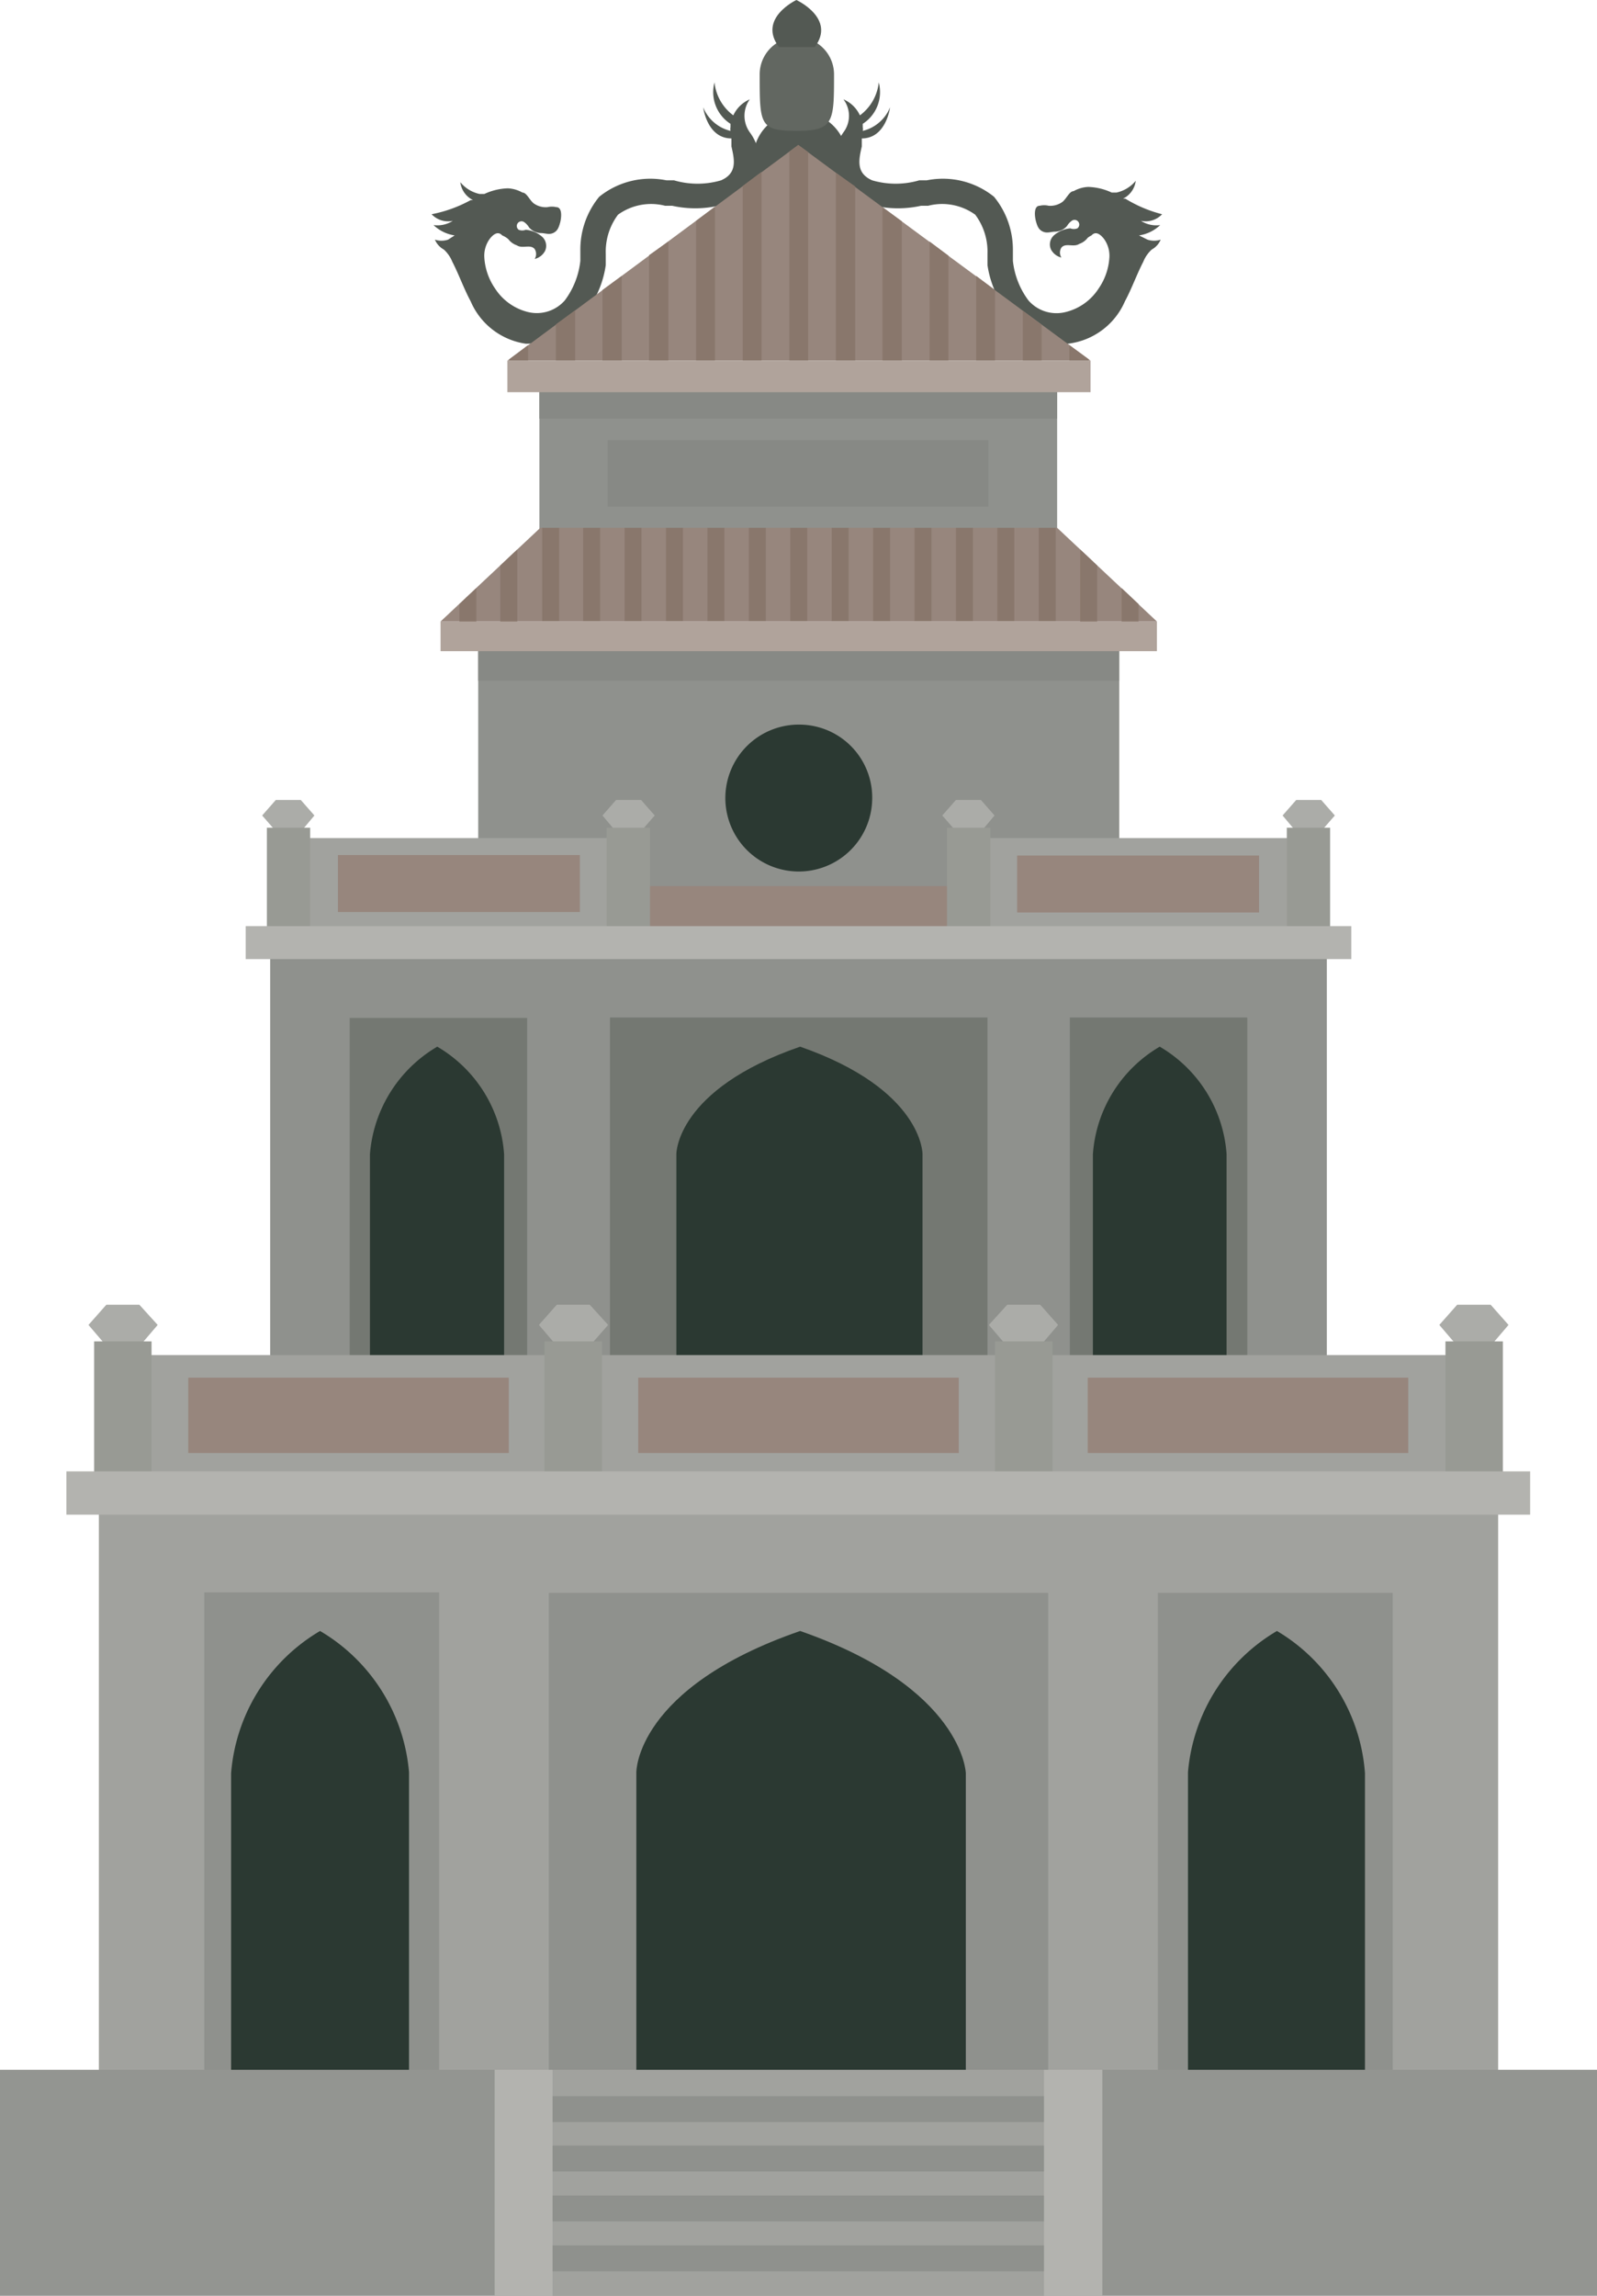 <svg xmlns="http://www.w3.org/2000/svg" viewBox="0 0 33.93 48.76"><defs><style>.cls-1{fill:#535953;}.cls-2{fill:#626761;}.cls-3{fill:#8f918d;}.cls-4{fill:#878985;}.cls-5{fill:#b0a39b;}.cls-6{fill:#2b3932;}.cls-7{fill:#97867d;}.cls-8{fill:#89776c;}.cls-9{fill:#747872;}.cls-10{fill:#a1a29e;}.cls-11{fill:#abaca8;}.cls-12{fill:#989a94;}.cls-13{fill:#b3b3af;}.cls-14{fill:#939591;}</style></defs><g id="Layer_2" data-name="Layer 2"><g id="Layer_1-2" data-name="Layer 1"><path class="cls-1" d="M23.34,6.13a1.16,1.16,0,0,1-.71.5.79.79,0,0,1-.78-.25,1.71,1.71,0,0,1-.33-.84l0-.22a1.77,1.77,0,0,0-.4-1.14,1.73,1.73,0,0,0-1.43-.35l-.16,0a1.78,1.78,0,0,1-1,0c-.34-.15-.29-.42-.22-.72l0-.17c.52,0,.6-.66.6-.66a.84.84,0,0,1-.58.5.22.22,0,0,0,0-.08V2.63a.8.8,0,0,0,.34-.88,1,1,0,0,1-.4.7.68.68,0,0,0-.35-.34.58.58,0,0,1,0,.7,1.15,1.15,0,0,0-.21.69,1.07,1.07,0,0,0,.39.66.57.57,0,0,0,.21.13,2.27,2.27,0,0,0,1.26.08l.15,0a1.2,1.2,0,0,1,1,.19,1.31,1.31,0,0,1,.26.83l0,.24A2.12,2.12,0,0,0,21.78,7a1.48,1.48,0,0,0,.91.3A1.51,1.51,0,0,0,23.9,6.4c.15-.28.25-.57.39-.84a.71.71,0,0,1,.18-.26.43.43,0,0,0,.19-.21.45.45,0,0,1-.28,0L24.2,5a.83.83,0,0,0,.45-.22.6.6,0,0,1-.41-.09.48.48,0,0,0,.45-.14,2.82,2.82,0,0,1-.78-.33l-.05,0a.49.49,0,0,0,.27-.38.73.73,0,0,1-.41.25l-.1,0a1.26,1.26,0,0,0-.5-.12.69.69,0,0,0-.31.09c-.09,0-.15.16-.24.23a.44.44,0,0,1-.29.08.41.41,0,0,0-.19,0c-.13,0-.11.22-.08.33s.06.18.15.22.17,0,.26,0a.35.35,0,0,0,.25-.12.36.36,0,0,1,.1-.11.1.1,0,0,1,.12.16.2.2,0,0,1-.15,0,.62.62,0,0,0-.35.15.26.26,0,0,0-.06.3.34.34,0,0,0,.22.17.2.2,0,0,1,0-.21c.09-.11.26,0,.38-.08a.38.38,0,0,0,.18-.13A.47.47,0,0,1,23.19,5c.1-.11.21,0,.27.08a.61.61,0,0,1,.11.39A1.3,1.3,0,0,1,23.34,6.13Z"/><path class="cls-1" d="M10.52,6.13a1.16,1.16,0,0,0,.71.5A.79.79,0,0,0,12,6.38a1.71,1.71,0,0,0,.33-.84l0-.22a1.77,1.77,0,0,1,.4-1.14,1.73,1.73,0,0,1,1.43-.35l.16,0a1.78,1.78,0,0,0,1,0c.34-.15.29-.42.22-.72l0-.17c-.52,0-.6-.66-.6-.66a.84.84,0,0,0,.58.5.22.22,0,0,1,0-.08V2.63a.8.8,0,0,1-.34-.88,1,1,0,0,0,.4.7.68.68,0,0,1,.35-.34.6.6,0,0,0,0,.7,1.08,1.08,0,0,1,.21.69,1.07,1.07,0,0,1-.39.66.57.57,0,0,1-.21.13,2.27,2.27,0,0,1-1.26.08l-.15,0a1.2,1.2,0,0,0-1,.19,1.31,1.31,0,0,0-.26.83l0,.24A2.12,2.12,0,0,1,12.08,7a1.48,1.48,0,0,1-.91.3A1.51,1.51,0,0,1,10,6.4c-.15-.28-.25-.57-.39-.84a.71.71,0,0,0-.18-.26.43.43,0,0,1-.19-.21.45.45,0,0,0,.28,0L9.66,5a.83.83,0,0,1-.45-.22.6.6,0,0,0,.41-.09.48.48,0,0,1-.45-.14A2.82,2.82,0,0,0,10,4.25l.05,0a.49.49,0,0,1-.27-.38.73.73,0,0,0,.41.25l.1,0a1.26,1.26,0,0,1,.5-.12.69.69,0,0,1,.31.09c.09,0,.15.16.24.23a.44.44,0,0,0,.29.08.41.41,0,0,1,.19,0c.13,0,.11.22.08.33s-.06.18-.15.22-.17,0-.26,0a.35.35,0,0,1-.25-.12.36.36,0,0,0-.1-.11.1.1,0,0,0-.12.16.2.2,0,0,0,.15,0,.62.62,0,0,1,.35.15.26.26,0,0,1,.06.3.34.34,0,0,1-.22.17.2.2,0,0,0,0-.21c-.09-.11-.26,0-.38-.08a.38.38,0,0,1-.18-.13A.47.47,0,0,0,10.67,5c-.1-.11-.21,0-.27.08a.61.61,0,0,0-.11.39A1.3,1.3,0,0,0,10.52,6.13Z"/><path class="cls-1" d="M18,3.38a1,1,0,1,1-1-1A1,1,0,0,1,18,3.38Z"/><path class="cls-2" d="M17.72,1.58c0,1,0,1.2-.79,1.2s-.79-.13-.79-1.2a.79.79,0,1,1,1.58,0Z"/><path class="cls-1" d="M16.92,0s-.83.39-.37,1h.76C17.77.39,16.92,0,16.92,0Z"/><path class="cls-3" d="M23.78,20.53v-7H10.16v7Z"/><path class="cls-3" d="M22.46,12.22V7.74h-11v4.48Z"/><path class="cls-4" d="M21,10.76V9.35H12.91v1.41Z"/><path class="cls-4" d="M22.46,8.89V7.74h-11V8.89Z"/><path class="cls-4" d="M23.78,14.46v-1H10.16v1Z"/><path class="cls-5" d="M24.58,13.83V13.2H9.36v.63Z"/><path class="cls-6" d="M18.53,17A1.56,1.56,0,1,1,17,15.39,1.55,1.55,0,0,1,18.53,17Z"/><polygon class="cls-7" points="24.58 13.2 9.36 13.2 11.48 11.21 22.46 11.21 24.58 13.2"/><rect class="cls-8" x="13.27" y="11.21" width="0.36" height="1.98"/><rect class="cls-8" x="14.15" y="11.21" width="0.36" height="1.98"/><rect class="cls-8" x="16.79" y="11.21" width="0.36" height="1.98"/><rect class="cls-8" x="15.03" y="11.21" width="0.36" height="1.98"/><rect class="cls-8" x="15.91" y="11.21" width="0.36" height="1.98"/><rect class="cls-8" x="12.39" y="11.21" width="0.36" height="1.98"/><polygon class="cls-8" points="10.99 11.67 10.63 12.01 10.63 13.2 10.99 13.2 10.99 11.67"/><polygon class="cls-8" points="9.76 13.2 10.12 13.2 10.12 12.49 9.76 12.83 9.76 13.2"/><rect class="cls-8" x="11.52" y="11.21" width="0.36" height="1.98"/><rect class="cls-8" x="21.19" y="11.21" width="0.36" height="1.98"/><rect class="cls-8" x="17.67" y="11.21" width="0.36" height="1.98"/><polygon class="cls-8" points="24.19 12.83 23.83 12.49 23.83 13.2 24.19 13.2 24.19 12.83"/><polygon class="cls-8" points="22.95 13.2 23.31 13.2 23.31 12.01 22.95 11.67 22.95 13.2"/><rect class="cls-8" x="22.07" y="11.21" width="0.36" height="1.98"/><rect class="cls-8" x="20.31" y="11.21" width="0.36" height="1.98"/><rect class="cls-8" x="18.55" y="11.21" width="0.36" height="1.98"/><rect class="cls-8" x="19.43" y="11.21" width="0.36" height="1.98"/><polygon class="cls-7" points="10.78 7.66 23.17 7.66 16.96 3.08 10.78 7.66"/><polygon class="cls-8" points="14.2 5.13 13.79 5.42 13.79 7.66 14.2 7.66 14.2 5.13"/><polygon class="cls-8" points="15.19 4.39 14.79 4.69 14.79 7.66 15.19 7.66 15.19 4.39"/><polygon class="cls-8" points="13.21 5.86 12.8 6.16 12.8 7.66 13.21 7.66 13.21 5.86"/><polygon class="cls-8" points="12.22 6.59 11.81 6.89 11.81 7.66 12.22 7.66 12.22 6.59"/><polygon class="cls-8" points="10.82 7.66 11.22 7.66 11.22 7.33 10.82 7.63 10.82 7.66"/><polygon class="cls-8" points="16.18 3.65 15.78 3.95 15.78 7.66 16.18 7.66 16.18 3.65"/><polygon class="cls-8" points="22.13 6.9 21.73 6.6 21.73 7.66 22.13 7.66 22.13 6.9"/><polygon class="cls-8" points="20.15 5.43 19.75 5.13 19.75 7.66 20.15 7.66 20.15 5.43"/><polygon class="cls-8" points="21.14 6.16 20.74 5.86 20.74 7.66 21.14 7.66 21.14 6.16"/><polygon class="cls-8" points="23.13 7.63 22.72 7.33 22.72 7.66 23.13 7.66 23.13 7.63"/><polygon class="cls-8" points="18.17 3.96 17.76 3.67 17.76 7.66 18.17 7.66 18.17 3.96"/><polygon class="cls-8" points="17.17 3.23 16.96 3.08 16.77 3.22 16.77 7.66 17.17 7.66 17.17 3.23"/><polygon class="cls-8" points="19.16 4.7 18.75 4.4 18.75 7.66 19.16 7.66 19.16 4.7"/><path class="cls-5" d="M23.17,8.33V7.66H10.78v.67Z"/><rect class="cls-3" x="5.74" y="20.17" width="22.45" height="9.2"/><rect class="cls-9" x="12.96" y="21.61" width="8.02" height="7.75"/><rect class="cls-9" x="22.73" y="21.61" width="3.77" height="7.75"/><rect class="cls-9" x="7.43" y="21.61" width="3.77" height="7.75" transform="translate(18.63 50.98) rotate(180)"/><rect class="cls-10" x="20.58" y="17.8" width="7.49" height="2.07"/><rect class="cls-10" x="5.86" y="17.8" width="7.62" height="2.07"/><rect class="cls-7" x="13.44" y="18.82" width="7.04" height="0.98"/><rect class="cls-7" x="7.18" y="18.16" width="5.14" height="1.21"/><rect class="cls-7" x="21.61" y="18.16" width="5.14" height="1.21" transform="translate(48.36 37.54) rotate(180)"/><polygon class="cls-11" points="6.39 16.99 5.86 16.99 5.57 17.32 5.84 17.63 6.42 17.63 6.68 17.32 6.39 16.99"/><rect class="cls-12" x="5.67" y="17.58" width="0.92" height="2.21"/><polygon class="cls-11" points="13.62 16.99 13.09 16.99 12.8 17.32 13.06 17.63 13.64 17.63 13.91 17.32 13.62 16.99"/><rect class="cls-12" x="12.89" y="17.58" width="0.92" height="2.21"/><polygon class="cls-11" points="20.84 16.99 20.31 16.99 20.02 17.32 20.29 17.63 20.87 17.63 21.13 17.32 20.84 16.99"/><rect class="cls-12" x="20.12" y="17.58" width="0.92" height="2.21"/><polygon class="cls-11" points="28.07 16.99 27.54 16.99 27.25 17.32 27.51 17.63 28.09 17.63 28.36 17.32 28.07 16.99"/><rect class="cls-12" x="27.34" y="17.58" width="0.92" height="2.21"/><rect class="cls-13" x="5.22" y="19.67" width="23.49" height="0.7"/><path class="cls-6" d="M24.64,22.23a2.88,2.88,0,0,0-1.42,2.28v4.85h2.84V24.51A2.88,2.88,0,0,0,24.64,22.23Z"/><path class="cls-6" d="M9.29,22.23a2.88,2.88,0,0,1,1.42,2.28v4.85H7.86V24.51A2.91,2.91,0,0,1,9.29,22.23Z"/><path class="cls-6" d="M17,22.23c-2.64.91-2.63,2.28-2.63,2.28v4.85H19.6V24.51S19.61,23.14,17,22.23Z"/><rect class="cls-10" x="2.1" y="31.91" width="29.73" height="12.18"/><rect class="cls-3" x="11.66" y="33.83" width="10.61" height="10.26"/><rect class="cls-3" x="24.6" y="33.83" width="4.99" height="10.26"/><rect class="cls-3" x="4.34" y="33.83" width="4.99" height="10.26" transform="translate(13.67 77.91) rotate(180)"/><rect class="cls-10" x="2.26" y="28.78" width="29.4" height="2.75"/><rect class="cls-7" x="13.56" y="29.26" width="6.81" height="1.6"/><rect class="cls-7" x="4" y="29.26" width="6.81" height="1.6"/><rect class="cls-7" x="23.12" y="29.26" width="6.81" height="1.6" transform="translate(53.04 60.12) rotate(180)"/><polygon class="cls-11" points="2.96 27.71 2.26 27.71 1.88 28.14 2.23 28.55 3 28.55 3.35 28.14 2.96 27.71"/><rect class="cls-12" x="2" y="28.49" width="1.22" height="2.92"/><polygon class="cls-11" points="12.53 27.71 11.83 27.71 11.45 28.14 11.8 28.55 12.56 28.55 12.92 28.14 12.53 27.71"/><rect class="cls-12" x="11.57" y="28.49" width="1.22" height="2.92"/><polygon class="cls-11" points="22.1 27.71 21.4 27.71 21.01 28.14 21.36 28.55 22.13 28.55 22.48 28.14 22.1 27.71"/><rect class="cls-12" x="21.14" y="28.49" width="1.22" height="2.92"/><polygon class="cls-11" points="31.67 27.71 30.96 27.71 30.58 28.14 30.93 28.55 31.7 28.55 32.05 28.14 31.67 27.71"/><rect class="cls-12" x="30.71" y="28.49" width="1.22" height="2.92"/><rect class="cls-13" x="1.41" y="31.25" width="31.1" height="0.92"/><path class="cls-6" d="M27.13,34.64a3.86,3.86,0,0,0-1.89,3v6.43H29V37.66A3.83,3.83,0,0,0,27.13,34.64Z"/><path class="cls-6" d="M6.8,34.64a3.86,3.86,0,0,1,1.89,3v6.43H4.91V37.66A3.86,3.86,0,0,1,6.8,34.64Z"/><path class="cls-6" d="M17,34.64c-3.5,1.21-3.48,3-3.48,3v6.43h7V37.66S20.47,35.85,17,34.64Z"/><rect class="cls-14" y="43.96" width="33.93" height="4.8"/><rect class="cls-13" x="10.51" y="43.96" width="12.91" height="4.8"/><rect class="cls-10" x="11.74" y="43.96" width="10.44" height="4.8"/><rect class="cls-3" x="11.74" y="44.52" width="10.44" height="0.55"/><rect class="cls-3" x="11.74" y="45.57" width="10.44" height="0.55"/><rect class="cls-3" x="11.74" y="46.63" width="10.44" height="0.55"/><rect class="cls-3" x="11.74" y="47.69" width="10.44" height="0.55"/></g></g></svg>